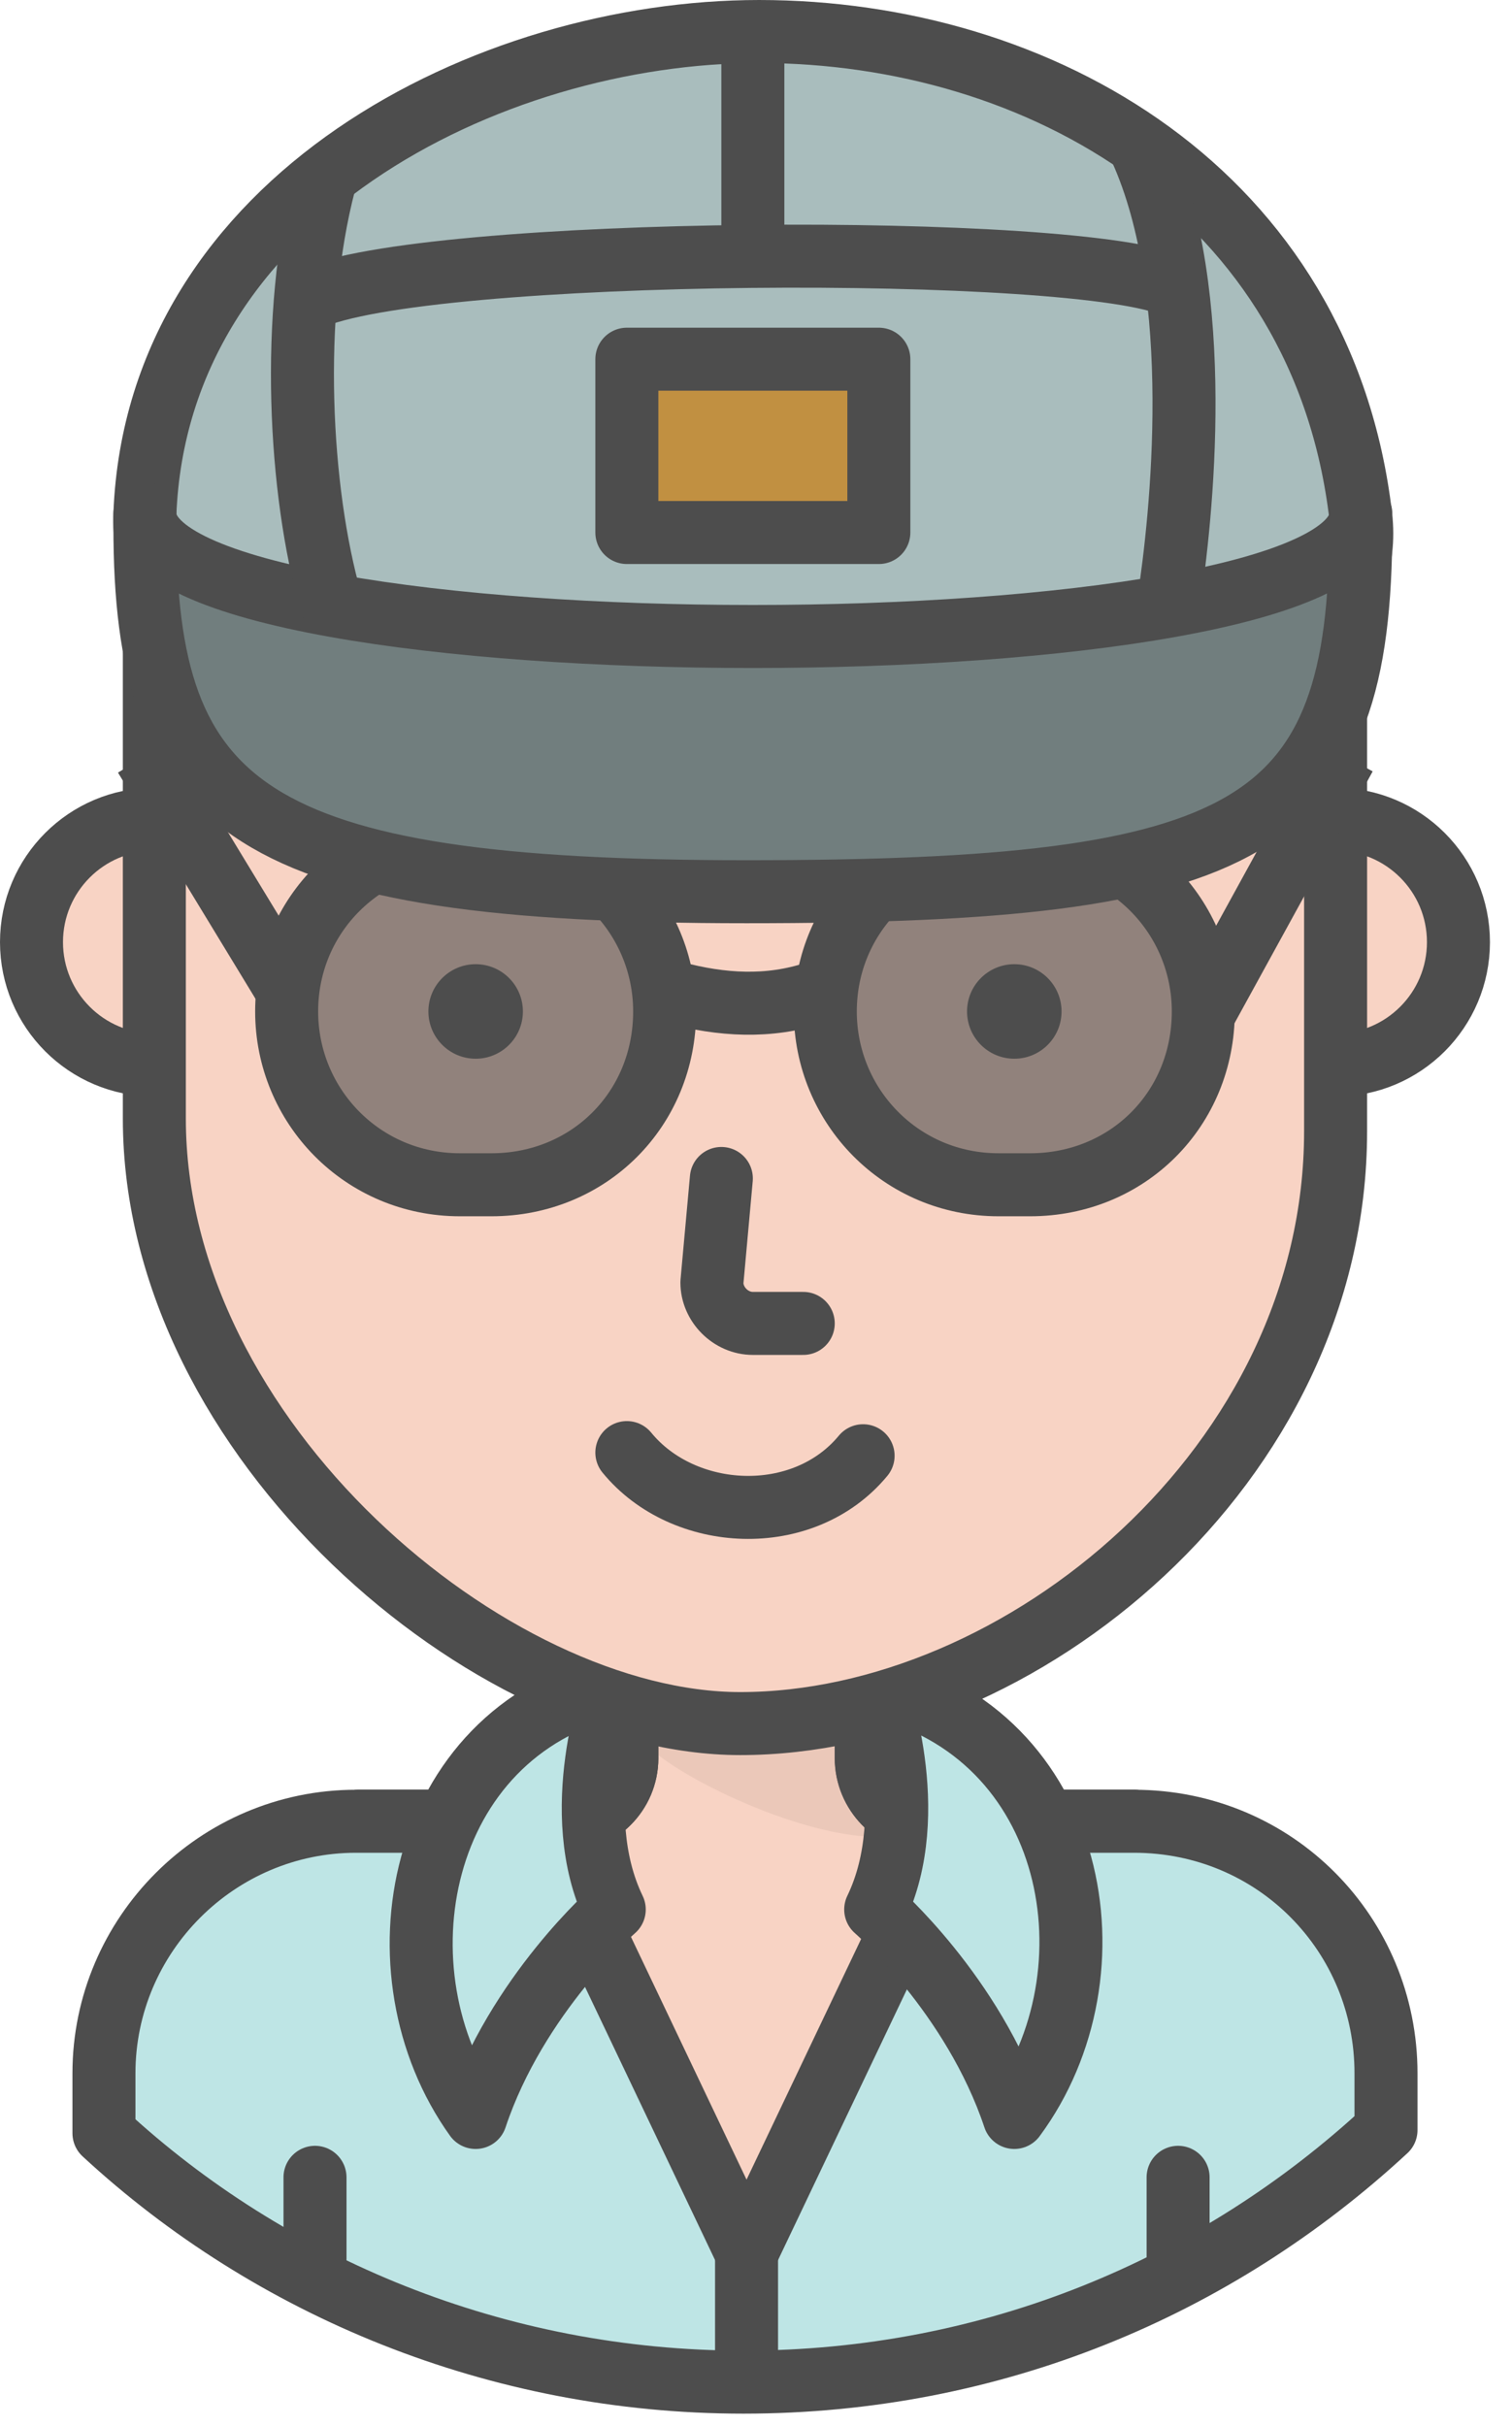 <svg fill="none" height="77" viewBox="0 0 48 77" width="48" xmlns="http://www.w3.org/2000/svg"><path d="m27.5 55.8v-12.8h-7.6v12.8c0 1.1-.9 2-2 2h-6.5l-1.4 13.2h27.4l-1.4-13.2h-6.6c-1 0-1.9-.9-1.9-2z" fill="#f8d3c4" stroke="#4d4d4d" stroke-linejoin="round" stroke-miterlimit="10" stroke-width="2"/><path d="m27.9 58.3c-2.9 0-7.5-2.5-7.5-3.2.1-1.5-.1-1.2-.1-1.2 1-1.2 6.4.4 6.4.4s1.3 3.9 1.2 4z" fill="#a88c7d" opacity=".16"/><g stroke="#4d4d4d" stroke-linejoin="round" stroke-miterlimit="10" stroke-width="2"><path d="m27.5 55.8v-12.8h-7.6v12.8c0 1.1-.9 2-2 2h-6.5l-1.4 13.2h27.4l-1.4-13.2h-6.6c-1 0-1.9-.9-1.9-2z"/><path d="m36 57.8h-3.1l-4.2 3.2-5 10.5-5-10.5-4.1-3.2h-3.3c-4.4 0-8 3.6-8 8v1.9c5.3 4.9 12.5 7.9 20.3 7.9 7.9 0 15-3 20.4-8v-1.8c0-4.4-3.5-8-8-8z" fill="#bee5e5"/><path d="m23.7 70.9v4.7"/><path d="m10 69.1v2.6" stroke-linecap="round"/><path d="m37.4 69.1v2.6" stroke-linecap="round"/><path d="m19.5 53.5s-1.5 4 0 7.1c0 0-3.1 2.7-4.4 6.6-3.3-4.6-1.9-12.2 4.4-13.7z" fill="#bee5e5"/><path d="m27.8 53.5s1.5 4 0 7.1c0 0 3.1 2.7 4.4 6.6 3.4-4.6 2-12.2-4.4-13.7z" fill="#bee5e5"/><path d="m4.9 33.8c2.154 0 3.9-1.746 3.9-3.9s-1.746-3.9-3.9-3.9-3.9 1.746-3.9 3.9 1.746 3.9 3.9 3.9z" fill="#f8d3c4"/><path d="m42.4 33.8c2.154 0 3.9-1.746 3.9-3.9s-1.746-3.9-3.9-3.9-3.9 1.746-3.9 3.9 1.746 3.9 3.9 3.9z" fill="#f8d3c4"/><path d="m4.9 20.6v14.9c0 10.2 10.7 19.2 18.6 19.2 8.9 0 18.9-8.2 18.9-18.8v-15.3c0-6.6-37.5-6.6-37.5 0z" fill="#f8d3c4"/><path d="m27.4 46.2c-1.9 2.3-5.7 2.1-7.5-.1" stroke-linecap="round"/><path d="m21.4 31.5c1.5.4 3 .5 4.5 0"/><path d="m38.2 32.2 4.5-8.2"/><path d="m4.6 24 4.5 7.4"/></g><path d="m15.6 37.6h-1c-3.1 0-5.5-2.5-5.5-5.5 0-3.1 2.5-5.5 5.5-5.5h1c3.1 0 5.5 2.5 5.5 5.5 0 3.1-2.4 5.5-5.5 5.5z" fill="#4d4d4d" opacity=".6"/><path d="m15.6 37.6h-1c-3.1 0-5.5-2.5-5.5-5.5 0-3.1 2.5-5.5 5.5-5.5h1c3.1 0 5.5 2.5 5.5 5.5 0 3.1-2.4 5.5-5.5 5.5z" stroke="#4d4d4d" stroke-linecap="round" stroke-linejoin="round" stroke-miterlimit="10" stroke-width="2"/><path d="m32.7 37.6h-1c-3.1 0-5.5-2.5-5.5-5.5 0-3.1 2.5-5.5 5.5-5.5h1c3.1 0 5.5 2.5 5.5 5.5 0 3.1-2.4 5.5-5.5 5.5z" fill="#4d4d4d" opacity=".6"/><path d="m32.7 37.6h-1c-3.1 0-5.5-2.5-5.5-5.5 0-3.1 2.5-5.5 5.5-5.5h1c3.1 0 5.5 2.5 5.5 5.5 0 3.1-2.4 5.5-5.5 5.5z" stroke="#4d4d4d" stroke-linecap="round" stroke-linejoin="round" stroke-miterlimit="10" stroke-width="2"/><path d="m15.1 33.6c.828 0 1.5-.672 1.5-1.5 0-.829-.672-1.5-1.5-1.5s-1.5.671-1.5 1.5c0 .828.672 1.5 1.5 1.5z" fill="#4d4d4d"/><path d="m32.2 33.6c.828 0 1.5-.672 1.5-1.5 0-.829-.672-1.5-1.5-1.5s-1.5.671-1.5 1.5c0 .828.672 1.5 1.5 1.5z" fill="#4d4d4d"/><path d="m43.2 16.4c1.3 11.4-39.1 11.4-38.6-.1.4-10 10.9-15.3 19.5-15.3 8.9 0 17.9 5.1 19.1 15.4z" fill="#a9bdbd" stroke="#4d4d4d" stroke-linejoin="round" stroke-miterlimit="10" stroke-width="2"/><path d="m4.6 16.7v-.4c0 5.2 38.6 5.2 38.6 0v.4c0 9.7-3.5 11.6-19.5 11.6-15.8 0-19.1-2.6-19.1-11.6z" fill="#717e7e" stroke="#4d4d4d" stroke-linejoin="round" stroke-miterlimit="10" stroke-width="2"/><path d="m36.2 4.7c2.1 4.6 1.3 11.8.9 14.4" stroke="#4d4d4d" stroke-linecap="round" stroke-linejoin="round" stroke-miterlimit="10" stroke-width="2"/><path d="m10.3 5.8c-1.1 4.2-.8 9.8.2 13.3" stroke="#4d4d4d" stroke-linecap="round" stroke-linejoin="round" stroke-miterlimit="10" stroke-width="2"/><path d="m9.8 9.5c3.6-1.7 24.6-1.8 27.5-.4" stroke="#4d4d4d" stroke-linejoin="round" stroke-miterlimit="10" stroke-width="2"/><path d="m27.9 11.4h-8v5.5h8z" fill="#c19041" stroke="#4d4d4d" stroke-linejoin="round" stroke-miterlimit="10" stroke-width="2"/><path d="m23.9 8v-7" stroke="#4d4d4d" stroke-linejoin="round" stroke-miterlimit="10" stroke-width="2"/><path d="m22.9 37.4-.3 3.3c0 .7.6 1.3 1.3 1.3h1.6" stroke="#4d4d4d" stroke-linecap="round" stroke-linejoin="round" stroke-miterlimit="10" stroke-width="2"/></svg>
